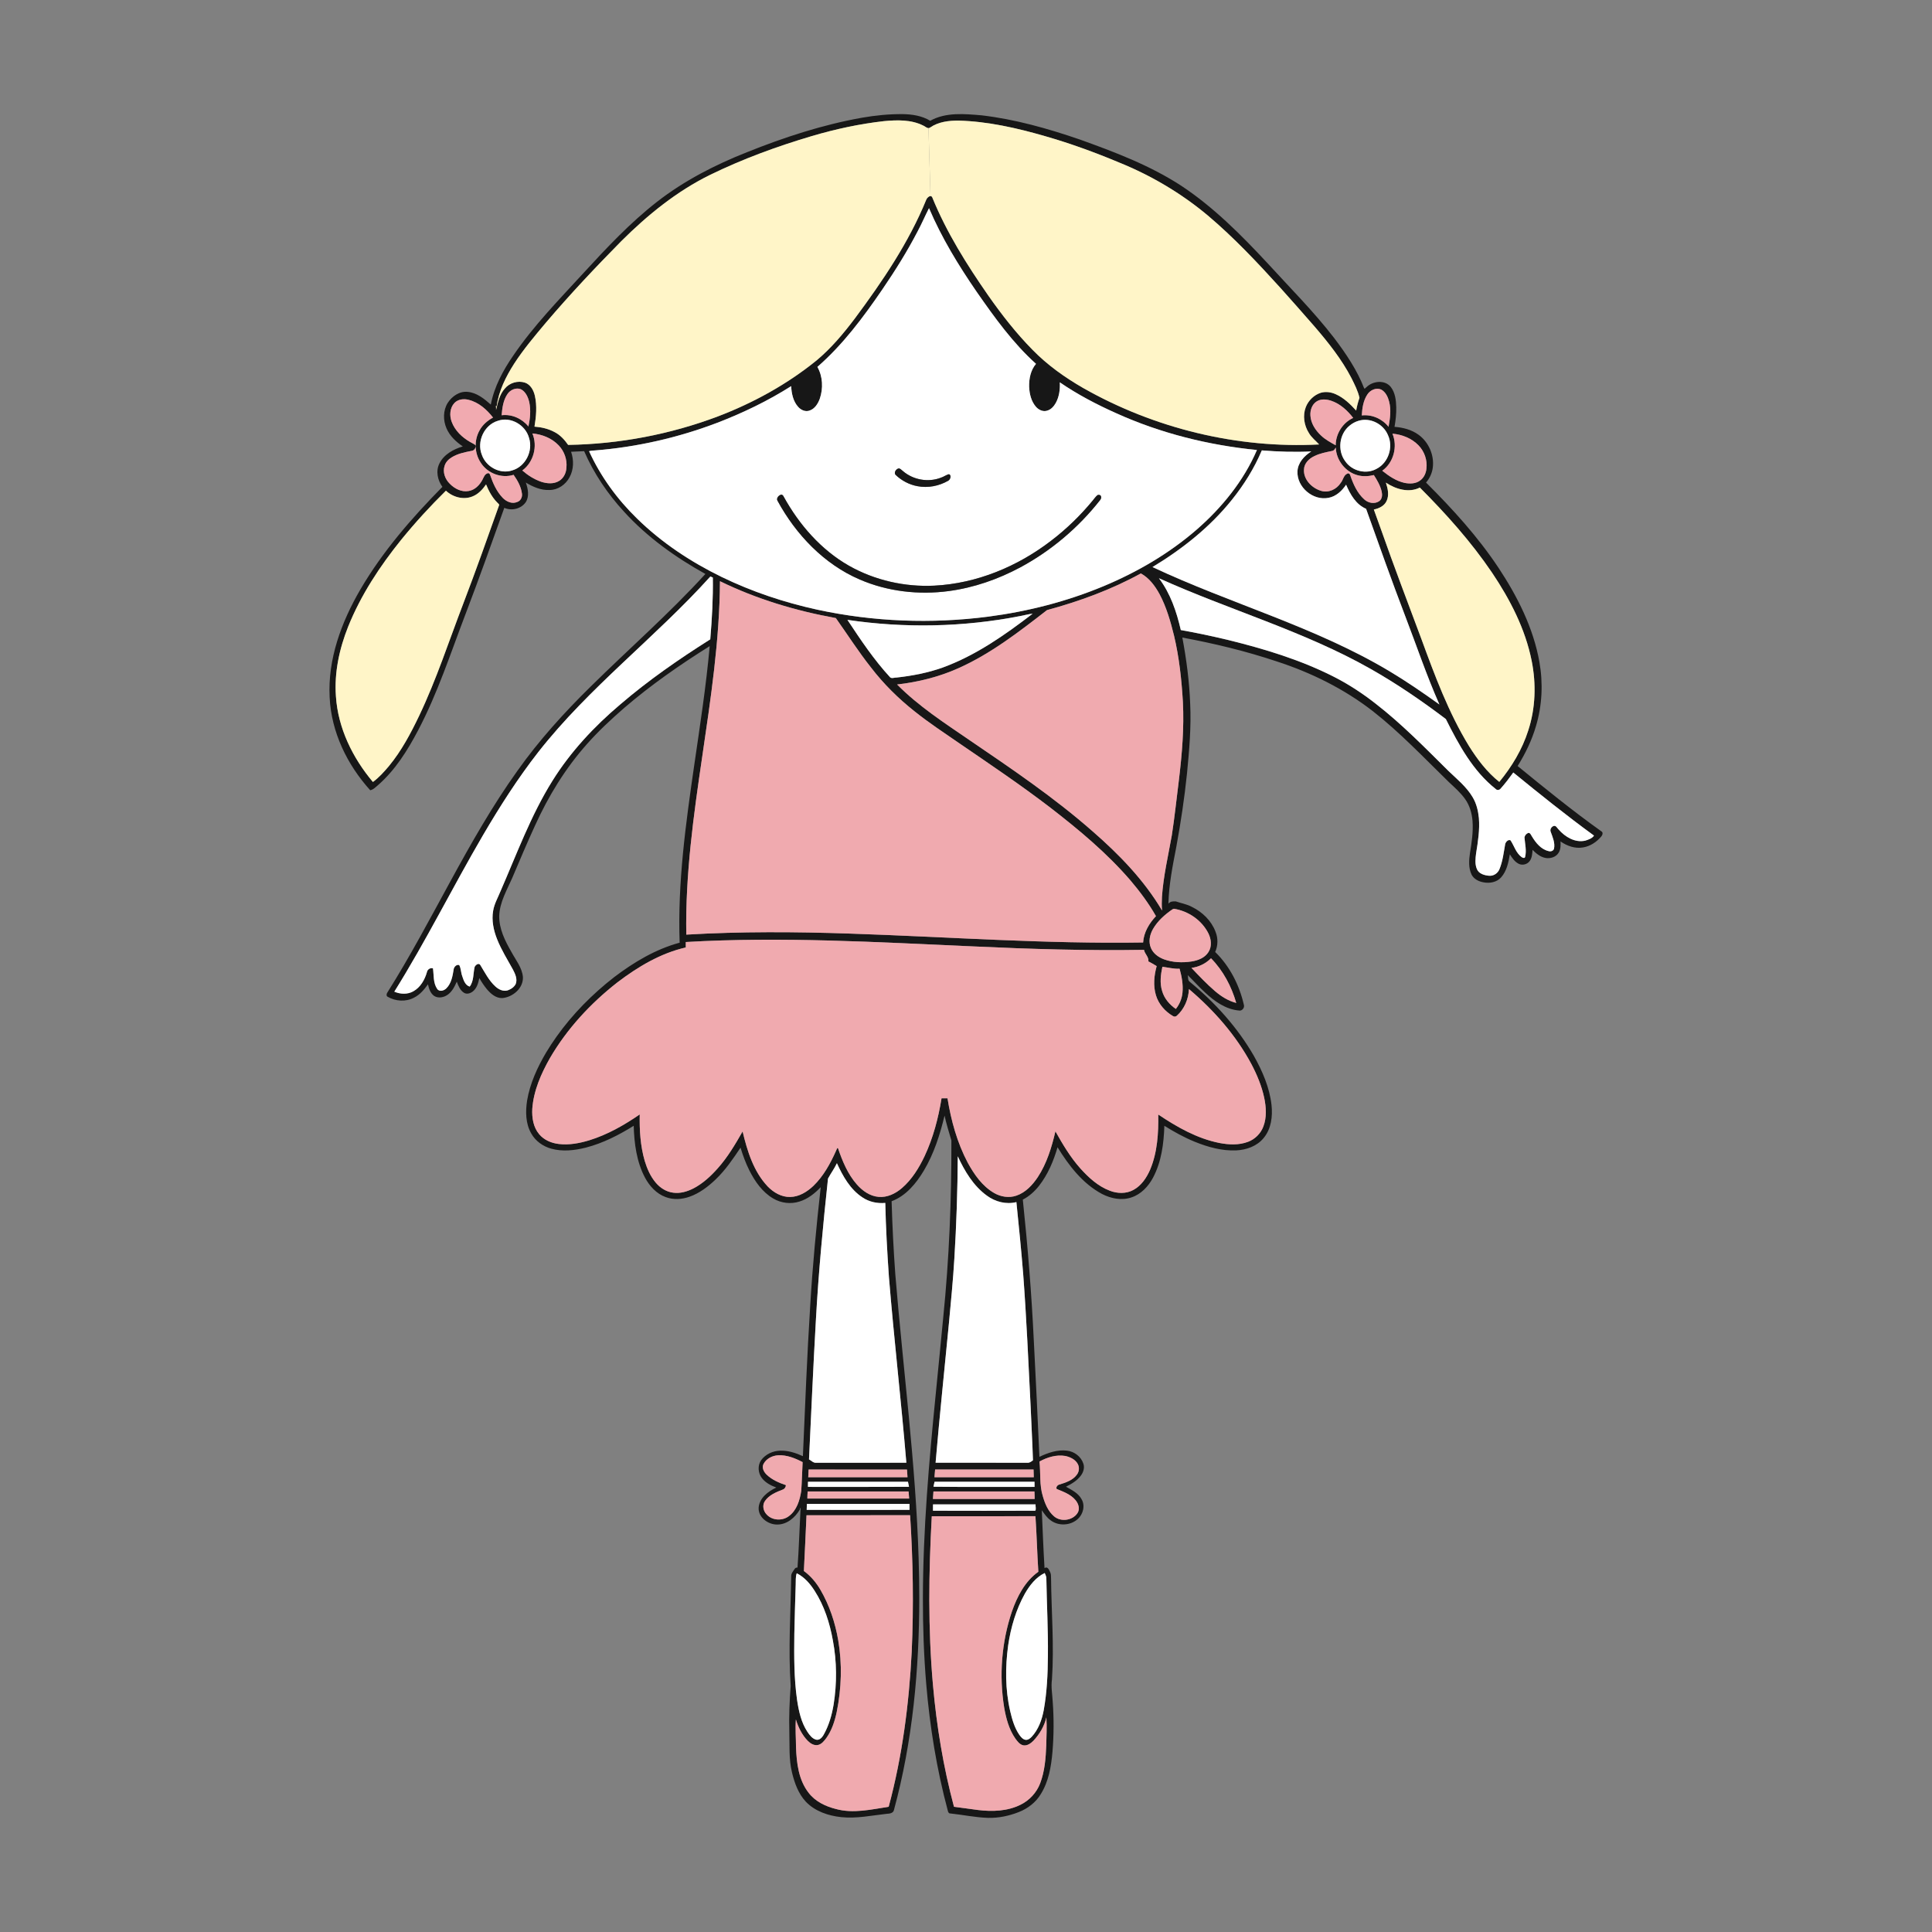 <?xml version="1.0" encoding="utf-8"?>
<!DOCTYPE svg PUBLIC "-//W3C//DTD SVG 1.1//EN" "http://www.w3.org/Graphics/SVG/1.1/DTD/svg11.dtd">
<svg version="1.1" id="Layer_1" xmlns="http://www.w3.org/2000/svg" xmlns:xlink="http://www.w3.org/1999/xlink" x="0px" y="0px"
	 viewBox="350.094 -71.268 1732.491 1732.491" enable-background="new 350.094 -71.268 1732.491 1732.491"
	 xml:space="preserve">
<rect x="350.094" y="-71.268" width="1732.491" height="1732.491" fill="#808080" stroke="none"/>
<g>
	<g id="XMLID_1_">
		<path fill="#171717" d="M1786.15,674.26c1.69,0.91,0.96,3.29-0.06,4.48c-4.17,4.98-9.93,8.87-16.43,9.91
			c-7.14,1.28-14.39-1.34-20.2-5.38c0.12,3.34,0.23,6.93-1.56,9.9c-2.25,4.04-7.39,5.68-11.76,4.94
			c-4.71-0.82-8.49-4-11.77-7.27c-0.23,3.34-0.43,6.93-2.39,9.79c-2.12,3.21-6.73,4.44-10.13,2.63c-3.52-1.83-5.83-5.2-7.83-8.49
			c-1.21,7.3-2.78,15.1-7.88,20.79c-3.87,4.33-10.17,5.44-15.66,4.4c-4.32-0.74-8.77-2.93-10.81-6.99
			c-2.81-5.96-2.36-12.81-1.42-19.15c1.55-9.56,3.06-19.26,2.3-28.97c-0.56-6.92-2.57-13.87-6.63-19.56
			c-4.09-5.79-9.49-10.46-14.62-15.28c-22.21-21.65-43.59-44.3-68.04-63.48c-25.78-20.03-55.42-34.67-86.4-44.73
			c-27.59-9.21-55.94-16.05-84.52-21.35c3.67,19.58,6.27,39.39,7.02,59.31c1,20.89-0.82,41.78-2.85,62.56
			c-2.27,22.04-5.56,43.95-9.57,65.74c-3.25,16.86-6.69,33.8-7.08,51.04c1.59-2.14,4.2-2.17,6.64-2.04
			c4.78,1.65,9.91,2.45,14.42,4.93c9.37,4.55,17.41,12.32,21.13,22.17c2.39,5.8,2.32,12.52-0.27,18.25
			c13.08,12.72,21.67,29.67,25.73,47.35c0.85,2.54-1.54,5.65-4.24,5.15c-11.93-0.98-22.14-8.26-30.61-16.22
			c-5.41-4.93-10.25-10.45-15.5-15.53c0.57,1.91-0.13,4.61,1.75,5.93c22.76,18.69,42.88,40.94,57.6,66.53
			c7.65,13.66,14.08,28.41,15.8,44.1c1.1,10.22-0.3,21.44-7.11,29.56c-5.91,7.22-15.31,10.59-24.42,11.03
			c-12.96,0.6-25.71-3-37.6-7.85c-9.42-3.87-18.35-8.81-26.97-14.2c-0.51,15.97-2.62,32.45-10.26,46.72
			c-4.2,7.73-10.67,14.69-19.21,17.49c-8.74,3.04-18.42,1.07-26.45-3.08c-17.36-9.27-29.71-25.43-39.87-41.87
			c-3.57,12.3-8.64,24.4-16.58,34.55c-3.97,5.04-8.83,9.45-14.56,12.39c4.44,42.23,7.87,84.56,9.89,126.97
			c1.87,34.56,3.39,69.13,5,103.7c7.7-3.63,16.2-6.66,24.84-5.54c6.5,0.76,12.52,5.34,14.56,11.62
			c1.29,3.64,0.04,7.71-2.21,10.71c-3.37,4.54-8.35,7.54-13.37,9.98c5.08,2.93,10.84,5.6,13.83,10.96
			c3.59,5.76,1.66,13.66-3.26,18.03c-6.51,5.93-17.23,6.52-24.29,1.18c-3.35-2.35-5.63-5.79-7.97-9.06
			c0.78,17.3,1.4,34.62,2.45,51.9c2.79-1.85,4,1.48,4.97,3.47c0.91,1.69,0.85,3.65,0.88,5.53
			c0.32,30.3,2.85,60.62,0.81,90.9c-0.95,6.62,0.35,13.25,0.68,19.87c1.12,15.03,1.03,30.16-0.23,45.18
			c-1.15,13.04-3.4,26.48-10.49,37.75c-4.47,7.45-11.71,12.95-19.75,16.09c-8.71,3.41-18.06,5.41-27.46,5.17
			c-11.47-0.34-22.72-2.8-34.11-3.98c-1.37,0.02-1.79-1.53-2.05-2.54c-9.94-37.09-16.09-75.14-19.32-113.39
			c-2.16-25.74-3.05-51.51-2.99-77.28c0.11-61.06,5.47-122.13,11.51-182.84c2.24-22.89,4.56-45.77,6.72-68.67
			c5.34-52.73,7.48-105.76,7.32-158.75c-2.16-7.39-4.52-14.77-6.13-22.32c-4.09,17.15-9.54,34.2-18.61,49.42
			c-6.86,11.44-16,22.61-28.87,27.39c0.63,21.89,1.74,43.77,3.32,65.61c6.98,84.97,18.36,169.64,20.92,254.92
			c0.37,11.73,0.56,23.48,0.56,35.23c0,64.04-5.89,128.27-22.71,190.17c-0.66,2.92-3.94,3.27-6.41,3.39
			c-13.52,1.48-27.06,4.42-40.73,3c-11.71-1.22-23.74-5.24-31.99-13.99c-6.66-7.19-10.04-16.76-12.3-26.13
			c-2.94-12.01-2.01-24.45-2.38-36.69c-0.4-13.64,0.2-27.27,1.22-40.86c-2.25-32.75-0.01-65.55,0.46-98.31
			c-0.12-2.48,1.66-4.39,2.9-6.34c0.56-1.04,1.58-1.6,2.76-1.5c1.27-17,1.7-34.07,2.63-51.1c-0.01-0.9,0.3-1.9-0.52-2.5
			c-0.01,0.41-0.04,1.23-0.05,1.64c-4.26,7.14-11.5,13.41-20.22,13.38c-8.2,0.14-17.28-6.43-16.69-15.24
			c0.77-8.74,8.51-14.45,15.83-17.93c-4.83-1.77-9.63-4.25-12.85-8.37c-3.6-4.58-4.11-11.48-0.66-16.29
			c3.92-5.25,10.43-8.21,16.91-8.4c7.12-0.26,14.04,2.01,20.44,4.93c1.98-44.94,3.71-89.91,6.56-134.81
			c2.09-35.56,5.46-71.02,9.43-106.41c-5.31,5.6-11.59,10.6-19.07,12.89c-7.79,2.52-16.58,1.42-23.59-2.77
			c-9.74-5.7-16.39-15.33-21.37-25.22c-3.28-6.5-5.75-13.37-7.88-20.32c-6.7,9.96-13.49,20.03-22.22,28.38
			c-6.81,6.54-14.53,12.44-23.51,15.61c-6.82,2.43-14.49,2.91-21.34,0.34c-8.27-2.97-14.52-9.82-18.58-17.41
			c-7.56-14.25-9.69-30.65-10.15-46.55c-13.38,8.36-27.65,15.63-43,19.6c-10.05,2.5-20.8,3.74-30.91,0.93
			c-7.4-2.03-14.14-6.8-17.92-13.55c-5.16-8.89-5.29-19.68-3.77-29.58c2.58-15.34,9.17-29.7,17.01-43.01
			c2.95-4.91,6.09-9.7,9.41-14.36c14.37-20.2,32.02-38.04,51.57-53.25c17.69-13.44,37.21-25.13,58.81-30.97
			c-1.92-53.44,5.46-106.63,13.11-159.39c5.17-35.44,10.64-70.87,13.84-106.54c-26.7,16.72-52.65,34.77-76.57,55.33
			c-11.73,10.18-23.13,20.78-33.43,32.42c-19.36,21.72-34.72,46.79-46.69,73.26c-7.19,15.55-13.76,31.36-20.49,47.11
			c-4.78,10.78-11.03,21.45-11.58,33.52c-0.24,11.71,5.18,22.55,10.87,32.45c3.86,7.29,9.62,14.08,10.39,22.58
			c0.52,10.05-9.06,18.13-18.54,18.95c-5.85,0.15-10.57-4.09-14.06-8.34c-2.44-3.02-4.58-6.27-6.5-9.64
			c-0.85,4.33-2.14,9.03-5.72,11.94c-2.13,1.72-5.32,2.86-7.86,1.35c-3.62-2.11-5.2-6.31-6.61-10.04
			c-1.96,4.38-4.19,8.97-8.26,11.78c-3.41,2.39-8.34,3.37-12.01,1.03c-3.41-2.36-4.72-6.57-5.58-10.41
			c-3.39,4.64-7.15,9.27-12.4,11.88c-7.36,4-16.71,3.4-23.85-0.81c-1.17-0.65-0.97-2.45-0.36-3.41
			c41.1-65.23,71.99-136.57,116.99-199.38c19.2-27.09,41.58-51.75,65.21-75c34.28-33.88,70.7-65.62,103.19-101.28
			c-26.79-14.9-52.14-32.96-72.84-55.72c-14.78-16.05-27.19-34.37-35.89-54.4c-3.9,0.2-7.81,0.32-11.71,0.54
			c2.56,7.42,2.45,15.97-1.43,22.93c-3.44,6.57-10.41,11.37-17.93,11.35c-7.63,0.35-14.85-2.79-21.23-6.67
			c1.99,5.56,3.3,12.27-0.05,17.59c-4.1,6-12.7,8.06-19.24,5.07c-11.38,31.85-22.73,63.72-34.79,95.32
			c-13.37,35.01-24.96,70.87-42.46,104.12c-9.46,17.99-20.47,35.64-35.9,49.15c-2.18,1.77-4.19,4.1-7.09,4.66
			c-20.69-22.84-34.98-52.31-36.38-83.39c-1.79-34.13,10.51-67.32,27.43-96.43c19.93-34.13,46.03-64.17,73.68-92.23
			c-4.3-5.91-6.1-14.14-2.71-20.9c4.02-8.19,12.57-12.84,21-15.36c-6.06-4.11-11.69-9.35-14.61-16.19
			c-3.13-7.2-3.14-16.01,1.05-22.79c3.82-5.98,10.61-10.73,17.98-9.93c8.18,0.76,14.78,6.18,20.69,11.4
			c3.09-16.12,11.05-30.82,20.3-44.19c18.27-26.78,41.01-50,62.84-73.82c20.69-22.52,41.72-44.97,65.9-63.82
			c24.36-18.98,52.09-33.19,80.73-44.51c33.28-13.36,67.58-24.57,102.93-30.88c12.08-2.12,24.34-3.36,36.6-3.25
			c8.53,0.11,17.34,1.45,24.72,5.96c14.02-7.84,30.75-6.17,46.13-4.88c30,3.52,59.24,11.8,87.75,21.58
			c31.55,11.31,63.27,23.31,91.48,41.72c28.84,19.13,53.39,43.81,76.88,69.03c20.26,22.22,41.64,43.52,60.02,67.37
			c10.6,14,20.58,28.75,26.93,45.21c0.73,0.59,1.45-0.92,2.12-1.24c5.61-5.47,16.27-6.69,21.6-0.23
			c4.07,5.12,4.85,12,5.02,18.33c0.13,5.89-0.54,11.77-1.55,17.57c7.59,0.56,15.28,2.55,21.5,7.07
			c9.15,6.58,14.25,18.34,12.81,29.52c-0.64,4.92-2.79,9.62-6.04,13.37c23.76,23.6,46.44,48.55,65.02,76.5
			c16.94,25.64,31.2,53.8,36.61,84.3c3.41,19.15,2.51,39.09-3.1,57.73c-3.68,12.62-9.48,24.53-16.4,35.68
			C1735.61,635.76,1760.28,655.81,1786.15,674.26z M1771.65,682.56c2.8-0.87,6.25-2.04,7.83-4.52
			c-24.76-18.02-48.63-37.23-72.37-56.58c-3.58,5-7.31,9.9-11.4,14.5c-1.05,1.25-3.14,1.65-4.3,0.34
			c-20.55-16.24-33.26-39.79-44.78-62.77c-21.54-16.32-43.93-31.62-67.45-44.97c-60.12-34.07-127.11-52.93-189.83-81.31
			c10.28,13.6,15.83,30.02,19.61,46.46c14.18,2.5,28.26,5.53,42.26,8.86c32.97,8.13,65.8,18.03,96.1,33.61
			c12.74,6.57,24.76,14.48,36.04,23.3c23.65,18.28,44.54,39.74,65.74,60.71c7.63,7.3,16.04,14.12,21.51,23.31
			c3.43,5.66,5,12.22,5.65,18.76c0.85,10.61-0.79,21.2-2.5,31.65c-0.59,4.65-1.2,9.66,0.7,14.1c1.72,4.3,6.77,5.68,10.97,6.04
			c3.97,0.35,7.77-2.19,9.25-5.84c2.98-7.17,3.81-14.99,5.17-22.57c0.51-1.93,2.61-4.35,4.76-3.38
			c3.32,4.99,4.92,11.4,10,15.06c0.86,0.61,2.73,1.4,3.1-0.16c1.44-5.76-0.13-11.71-0.57-17.5c0.3-1.8,1.66-3.3,3.32-4
			c1.9-0.35,2.5,1.91,3.38,3.13c3.42,5.65,8.02,11.51,14.77,13.11c1.93,0.67,4.54-0.02,5.05-2.24c1-5.15-1.25-10.16-2.95-14.9
			c-1.06-2.19,0.71-4.99,2.99-5.45c1.97-0.15,2.76,2.03,4,3.18C1753.52,679.18,1762.47,684.66,1771.65,682.56z
			 M1720.49,583.88c6.59-20.07,7.24-41.85,3.11-62.51c-5.7-28.67-19.39-55.09-35.59-79.18c-18.74-27.65-41.13-52.63-64.69-76.24
			c-9.89,5.03-21.75,1.41-30.46-4.43c1.74,5.19,3.07,11.14,0.7,16.35c-2.01,4.54-6.88,6.83-11.5,7.76
			c2.2,6.11,4.41,12.22,6.6,18.33c11.48,32.72,23.87,65.1,35.98,97.58c12.07,32.95,24.37,66.14,42.76,96.21
			c7.46,11.9,16.09,23.35,27.16,32.14C1705.81,616.25,1715.11,600.8,1720.49,583.88z M1629.22,348.96
			c0.94-7.6-1.8-15.47-7.15-20.92c-6.08-6.3-14.7-9.65-23.31-10.43c4.8,11.53,1.07,25.94-9.15,33.25
			c5.92,4.75,12.44,9.22,19.98,10.89c4.67,0.92,10.02,0.87,13.97-2.14C1626.96,357.16,1628.85,353.06,1629.22,348.96z
			 M1640.86,560.47c-11.47-25.86-20.48-52.71-30.61-79.11c-12.22-31.94-23.63-64.17-35.14-96.36
			c-9.1-3.84-14.23-12.98-17.93-21.62c-3.72,5.54-9.02,10.57-15.82,11.78c-13.83,2.76-28.42-9.59-27.79-23.73
			c0.36-7.77,6.1-13.98,12.41-17.87c-14.78,0.7-29.62,0.25-44.37-0.95c-6.72,15.92-15.94,30.74-26.75,44.2
			c-19.6,24.51-44.53,44.25-71.28,60.42c70.08,32.97,145.87,53.48,212.62,93.48
			C1611.56,539.88,1626.31,550.06,1640.86,560.47z M1595.25,311.48c1.36-7.42,2.46-15.16,0.53-22.58
			c-1.1-4.21-3.12-8.66-7.11-10.83c-4.49-2.01-9.88,0.43-12.41,4.39c-3.67,5.5-4.64,12.32-5,18.8
			C1580.39,300.2,1589.6,304.3,1595.25,311.48z M1584.65,349.06c10.52-5.46,15.08-19.5,10.06-30.19
			c-4.1-9.97-15.96-16.03-26.4-12.78c-2.95,0.87-5.7,2.38-8.05,4.36c-9.3,7.48-11.01,22.28-3.9,31.81
			C1562.37,351.16,1575.26,354.45,1584.65,349.06z M1587.02,378.04c2.53-1.92,2.74-5.51,2.11-8.37
			c-1.22-5.44-4.1-10.31-7.06-14.95c-4.67,1.16-9.64,1.47-14.32,0.23c-11.1-2.83-19.44-13.49-19.82-24.9
			c-0.81,1.31-1.64,2.9-3.35,3.08c-5.44,1.13-11,2.14-16,4.68c-4.72,2.2-9.02,6.5-9.17,11.99
			c-0.51,8.96,7,16.5,15.09,19.01c6.72,2.22,14.16-1.2,17.84-7.03c2.23-2.59,2.5-6.84,5.89-8.32c1.12-0.7,2.37,0.2,2.63,1.36
			c2.72,7.97,6.27,16.12,12.7,21.81C1577.11,379.91,1582.95,380.98,1587.02,378.04z M1566.22,296.9
			c0.66-3.89,1.68-7.7,2.95-11.43c-1.36-6.16-4.32-11.87-7.1-17.5c-8.8-17.02-20.84-32.08-33.28-46.55
			c-10.08-11.61-20.28-23.1-30.53-34.55c-20.56-22.66-41.6-45.04-65-64.83c-23.93-20.03-51.08-36.08-80.01-47.74
			c-21.58-9.05-43.61-17.04-66.09-23.5c-25.28-7.29-51.2-13.19-77.59-13.93c-8.71-0.01-17.91,1.08-25.27,6.14
			c-0.54,0.43-1.07,0.59-1.6,0.59c-1.64,0-3.21-1.66-4.74-2.28c-10.8-5.42-23.36-5.06-35.09-3.97
			c-21.96,2.47-43.64,7.16-64.83,13.42c-31.15,9.24-61.78,20.44-91.01,34.69c-30.01,14.71-56.24,36.05-79.82,59.54
			c-23.31,23.62-46.09,47.81-67.6,73.1c-9.95,11.85-19.97,23.7-28.41,36.69c-7.45,11.67-13.87,24.43-15.72,38.3l-0.72-0.28
			c0.24,1.15,0.25,2.32,0.18,3.51c1.62-6.71,3.07-13.86,7.85-19.16c4.26-5.19,11.75-7.4,18.12-5.29
			c4.98,1.75,7.69,6.85,8.81,11.72c2.08,9.11,1.17,18.59-0.32,27.72c6.14,0.46,12.29,1.84,17.76,4.76
			c5.17,2.59,9.16,6.94,12.4,11.62c45.75-0.73,91.41-9.38,134.23-25.53c31.88-12.16,62.18-28.82,88.7-50.36
			c13.02-10.89,23.97-23.98,34.16-37.47c24.79-33.35,48.41-68.11,64.16-106.77c0.53-1.24,2.25-2.99,3.69-2.99
			c0.59,0,1.13,0.3,1.53,1.04c12.83,31.45,30.97,60.35,50.3,88.15c12.03,17.14,24.94,33.73,39.66,48.65
			c13.33,13.7,29.07,24.85,45.6,34.36c63.85,36.2,138.05,54.34,211.42,50.53c-3.09-3.39-6.85-6.21-9.18-10.25
			c-4.34-6.81-5.73-15.69-2.77-23.3c2.34-5.94,7.35-10.86,13.45-12.81c4.41-1.26,9.22-0.61,13.37,1.29
			C1555.15,285.45,1560.93,291.11,1566.22,296.9z M1563.55,303.49c-5.17-6.68-11.7-12.73-19.86-15.43
			c-4.14-1.35-9.02-1.8-12.86,0.62c-4.21,2.64-5.97,7.91-5.65,12.68c0.41,7.09,4.61,13.37,9.69,18.07
			c3.79,3.63,8.47,6.04,12.99,8.63C1547.88,317.76,1554.13,307.75,1563.55,303.49z M1482.94,939.03
			c3.2-8.26,2.58-17.41,0.81-25.92c-2.28-10.59-6.48-20.69-11.52-30.24c-13.89-25.86-33.62-48.29-55.96-67.19
			c-0.4,9.02-4.16,17.98-10.98,24c-0.94,0.8-2.32,0.9-3.33,0.22c-7.14-4.14-12.95-10.79-15.33-18.76
			c-2.53-8.48-1.67-17.63,0.69-26.04c-2.4-1.54-4.87-2.95-7.41-4.23c0.48-4.04-3.27-6.6-3.96-10.38
			c-51.04,0.85-102.06-0.71-153.04-3.08c-85.86-3.79-171.92-8.93-257.85-3.93c0,1.61,0,3.24-0.01,4.88
			c-22.64,5.16-42.99,17.36-61.3,31.29c-24.03,18.77-45.18,41.59-60.57,68.01c-7.92,14-14.64,29.22-15.77,45.46
			c-0.42,7.89,0.9,16.45,6.16,22.67c4.33,5.23,10.96,8.02,17.6,8.79c9.22,1.13,18.53-0.65,27.34-3.31
			c16.3-5.03,31.26-13.56,45.25-23.19c-0.28,13.99,0.56,28.18,4.48,41.68c2.13,7.04,5.16,13.96,9.97,19.61
			c3.95,4.64,9.45,8.17,15.59,8.89c6.28,0.88,12.61-1.03,18.16-3.86c8.4-4.38,15.45-10.91,21.7-17.94
			c8.93-9.97,15.74-21.55,22.35-33.11c4.21,17.52,9.75,35.74,22.37,49.18c5.28,5.51,12.5,9.78,20.35,9.56
			c7.98-0.14,15.13-4.62,20.76-9.94c9.11-8.8,15.22-20.08,20.35-31.56c0.35-0.76,0.68-1.53,1.02-2.29
			c0.17,0.01,0.51,0.03,0.69,0.04c3.95,11.58,8.73,23.24,16.92,32.53c4.99,5.69,11.69,10.46,19.43,11.14
			c7.76,0.74,15.23-2.93,20.99-7.89c8.97-7.72,15.27-18.05,20.32-28.64c7.67-16.38,12.32-34.04,15.2-51.85
			c1.77-0.04,3.55-0.04,5.34-0.03c3.21,19.96,8.66,39.77,18.13,57.71c5.79,10.59,13.03,21.07,23.69,27.23
			c5.98,3.47,13.42,4.66,20.03,2.34c8.19-2.82,14.34-9.45,19.05-16.47c8.17-12.41,12.51-26.83,15.88-41.16
			c6.51,11.6,13.35,23.13,22.24,33.11c7.42,8.28,15.96,16.13,26.53,20.12c6.72,2.63,14.67,2.86,21.12-0.67
			c7.16-3.83,11.84-10.91,15.02-18.17c6.57-15.58,7.55-32.79,7.3-49.49c16.77,11.26,34.85,21.54,54.87,25.53
			c8.42,1.61,17.42,2.06,25.57-1.02C1475.44,950.36,1480.58,945.27,1482.94,939.03z M1423.3,403.56
			c22.58-19.7,42.04-43.63,53.93-71.3c-43.4-4.3-86.32-14.95-126.11-32.95c-17.59-7.85-34.75-16.82-50.66-27.73
			c0.34,6.4-0.54,13.05-3.73,18.7c-1.68,2.89-4.08,5.62-7.38,6.62c-3.71,1.4-7.81-0.56-10.28-3.39
			c-4.26-4.89-5.82-11.55-6.11-17.89c-0.19-7.25,1.35-14.96,6.16-20.62c-20.8-18.69-37.18-41.58-53.09-64.4
			c-16.38-23.78-31.51-48.58-42.85-75.19c-3.58,6.91-6.59,14.13-10.31,20.98c-9.31,17.95-20.08,35.09-31.47,51.78
			c-17.08,25-35.4,49.58-58.32,69.58c4.86,8.57,5.32,19.3,2.14,28.53c-1.62,4.42-4.44,9.04-9.14,10.6
			c-3.71,1.42-7.83-0.49-10.29-3.34c-4.51-5.03-5.88-12-6.23-18.54c-20.85,13.23-43.2,23.98-66.23,32.84
			c-35.15,13.39-72.2,21.84-109.7,24.81c-1.77,0.16-3.59,0.14-5.3,0.7c10.33,22.65,25.23,43.07,43.06,60.41
			c22.03,21.58,48.07,38.81,75.74,52.3c27.24,13.24,56.17,22.9,85.74,29.36c50.27,10.9,102.41,12.88,153.41,6.28
			c35.5-4.64,70.52-13.59,103.58-27.39C1369.99,441.71,1398.6,425.03,1423.3,403.56z M1458.67,828.09
			c-4.28-14.84-11.73-28.98-22.62-40.04c-4.69,4.73-10.93,7.79-17.54,8.63c6.93,7.26,13.81,14.6,21.46,21.12
			C1445.45,822.4,1451.67,826.32,1458.67,828.09z M1433.83,782.35c3.19-5.03,2.41-11.54-0.14-16.65
			c-5.93-11.8-17.98-20.03-30.94-22.05c-0.31,0.12-0.93,0.37-1.24,0.5c-6.87,4.7-13.34,10.41-17.52,17.71
			c-2.9,5.07-4.22,11.5-1.78,17.02c2.05,4.93,6.7,8.22,11.55,10.06c7.91,2.93,16.62,3.22,24.9,1.97
			C1424.46,789.98,1430.66,787.61,1433.83,782.35z M1407.27,628.05c2.77-23.17,4.77-46.54,3.56-69.89
			c-1.17-19.89-3.3-39.8-7.89-59.22c-3.17-12.87-6.83-25.77-13.09-37.51c-4.01-7.32-9.25-14.42-16.71-18.49
			c-26.48,14.56-55.05,24.98-84.15,32.89c-25.04,19.43-50.4,39.15-79.53,52.14c-17.36,7.79-36.05,12.4-54.91,14.57
			c19.28,19.5,42.41,34.46,64.92,49.87c37.89,25.8,76.01,51.55,110.49,81.88c23.76,20.7,46.08,43.67,62.2,70.94
			c-0.42-4.04-0.28-8.12-0.11-12.16c1.27-18.61,5.56-36.81,8.83-55.13C1403.46,661.37,1405.14,644.68,1407.27,628.05z
			 M1410.46,818.87c0.71-7.23-0.67-14.48-2.58-21.44c-5.23,0.26-10.3-1.11-15.43-1.76c-1.51,7.09-2.45,14.59-0.26,21.64
			c1.89,6.71,6.62,12.3,12.32,16.17C1407.86,829.32,1409.96,824.19,1410.46,818.87z M1375.17,773.89
			c0.54-9.04,5.43-17.17,11.52-23.61c-6.52-11.47-14.42-22.12-22.96-32.15c-21.15-24.53-46.17-45.35-71.72-65.12
			c-26.4-20.25-54.03-38.81-81.47-57.6c-13.6-9.39-27.44-18.46-40.34-28.8c-14.53-11.51-27.82-24.62-39.09-39.35
			c-11.27-14.2-21.04-29.53-31.5-44.28c-35.85-6.49-71.12-17.05-103.9-33.07c-0.3,52.8-8.24,105.13-15.89,157.25
			c-7.78,52.87-15.24,106.1-14.3,159.68c48.79-2.87,97.69-2.57,146.52-0.93C1199.74,768.81,1287.37,775.31,1375.17,773.89z
			 M1316.3,1285.6c2.47-3.72,0.88-8.54-1.78-11.68c-4.28-5.14-10.77-7.48-16.78-9.92c-1.06-1.56,0.64-3.57,2.17-3.98
			c5.81-1.79,12.2-3.81,15.9-8.98c2.07-2.75,2.38-6.63,0.69-9.63c-2.26-4.05-6.84-6.15-11.19-7.08
			c-7.98-1.35-16.1,1.19-23.06,4.98c1.12,10.37-0.17,21.06,2.99,31.15c1.9,6.57,4.62,13.34,9.92,17.9
			C1301.19,1293.75,1311.87,1292.32,1316.3,1285.6z M1289.79,1413.9c0.27-23.35-1.03-46.68-1.4-70.02
			c-0.04-1.64-0.88-3.11-1.46-4.57c-7.91,3.81-13.5,11.04-17.78,18.48c-7.93,14.27-12.62,30.17-14.98,46.26
			c-2.7,19.54-2.68,39.62,1.74,58.91c1.73,7.44,3.87,15,8.21,21.39c1.37,1.89,2.99,4.02,5.44,4.51
			c2.25,0.39,4.18-1.12,5.65-2.64c6.08-6.56,9.23-15.28,10.84-23.96
			C1288.91,1446.32,1289.66,1430.07,1289.79,1413.9z M1288.3,1493.99c0.18-8.41,0.68-16.83,0.09-25.23
			c-1.75,7.87-6.06,14.97-11.48,20.85c-2.39,2.39-5.56,4.8-9.14,4.23c-3.24-0.68-5.33-3.53-7.16-6.05
			c-5.75-8.23-8.36-18.15-10.06-27.92c-4.6-28.68-2.35-58.51,6.96-86.04c4.73-13.55,11.74-27.13,23.7-35.65
			c-1.09-16.6-1.46-33.24-2.6-49.82c-30.99,0.06-61.97-0.04-92.96,0.04c-2.79,50.41-3.42,101.05,1.07,151.37
			c3.27,36.82,9.27,73.44,18.85,109.17c7.19,0.82,14.34,2.04,21.53,2.88c12.83,1.58,26.46,1.14,38.24-4.77
			c7.93-3.91,14.3-10.81,17.47-19.08C1286.93,1517.15,1287.85,1505.46,1288.3,1493.99z M1278.43,1283.44
			c1.01-1.36,0.08-3.93,0.3-5.68c-30.66,0-61.31-0.01-91.97,0.01c-0.02,1.89-0.03,3.78-0.03,5.68
			C1217.29,1283.54,1247.87,1283.56,1278.43,1283.44z M1277.81,1262.08c0-1.55-0.01-3.09-0.03-4.62
			c-29.88,0.05-59.76,0.05-89.64,0c-0.32,1.48-0.64,2.96-0.98,4.47C1217.36,1262.29,1247.59,1261.99,1277.81,1262.08z
			 M1277.92,1272.91c0-2.26-0.08-4.5-0.21-6.73c-30.19-0.04-60.37,0.01-90.55-0.03c-0.2,2.24-0.36,4.5-0.47,6.76
			C1217.1,1272.86,1247.51,1272.89,1277.92,1272.91z M1277.12,1253.43c-0.07-2.32-0.14-4.63-0.21-6.93
			c-29.43,0.01-58.85-0.02-88.27,0.01c-0.23,2.3-0.44,4.6-0.58,6.93C1217.75,1253.4,1247.44,1253.42,1277.12,1253.43z
			 M1276.38,1238.23c-0.49-15.88-1.42-31.76-2.05-47.64c-2.02-39.76-3.72-79.55-6.7-119.25c-1.72-21.58-3.92-43.12-6.1-64.65
			c-9.17,2.33-19.01-0.25-26.52-5.83c-12.05-8.75-19.91-21.95-26.05-35.26c-0.17,30.6-1.19,61.2-3.06,91.75
			c-1.15,19.41-3.09,38.76-4.88,58.12c-4.01,41.64-8.39,83.23-11.94,124.9c27.36,0.1,54.73-0.01,82.09,0.05
			C1273.19,1240.71,1274.88,1239.38,1276.38,1238.23z M1276.09,479.06c-3.89,0.36-7.65,1.51-11.48,2.18
			c-50.85,9.91-103.36,10.93-154.59,3.35c11.79,17.82,23.72,35.72,38.24,51.46c1.56,1.46,4.05,0.1,5.98,0.24
			c13.98-1.54,27.9-4.22,41.18-8.94C1225.1,516.51,1251.21,498.17,1276.09,479.06z M1167.66,1409.78
			c1.82-40.75,1.19-81.6-1.45-122.3c-30.97,0.04-61.93-0.02-92.89,0.03c-0.69,16.67-1.58,33.33-2.36,50
			c6.12,4.44,11.03,10.35,14.85,16.87c8.1,13.92,13.24,29.44,15.95,45.28c3.65,21.25,2.92,43.16-1.35,64.27
			c-1.74,8.17-4.35,16.36-9.23,23.23c-1.97,2.64-4.17,5.58-7.56,6.36c-3.46,0.74-6.79-1.31-9.14-3.68
			c-5.21-5.32-8.55-12.19-10.69-19.25c-0.64,8.32,0.1,16.68,0.12,25.02c0.54,14.14,2.3,29.29,11.32,40.8
			c5.91,7.74,15.08,12.15,24.34,14.47c15.62,4.34,31.89,0.42,47.43-1.94C1159.22,1503.54,1165.27,1456.67,1167.66,1409.78
			z M1165.69,1282.67c-0.01-1.79-0.01-3.56-0.01-5.32c-30.67,0.02-61.35-0.03-92.02,0.02c-0.07,1.74-0.13,3.5-0.19,5.29
			C1104.21,1282.76,1134.95,1282.72,1165.69,1282.67z M1074.08,1272.56c30.43-0.06,60.86,0.01,91.29-0.03
			c-0.16-2.14-0.32-4.26-0.53-6.37c-30.17,0.01-60.33-0.01-90.49,0.01C1074.2,1268.29,1074.09,1270.42,1074.08,1272.56z
			 M1165.22,1262.01c-0.33-1.54-0.63-3.04-0.92-4.54c-29.89,0.04-59.78,0.04-89.66,0c-0.03,1.52-0.03,3.06-0.02,4.61
			C1104.82,1262.04,1135.02,1262.2,1165.22,1262.01z M1163.88,1253.44c-0.15-2.32-0.3-4.63-0.46-6.92
			c-29.41-0.05-58.81-0.03-88.21-0.01c-0.1,2.29-0.22,4.59-0.33,6.89C1104.55,1253.46,1134.21,1253.39,1163.88,1253.44z
			 M1082.04,1240.43c26.93-0.04,53.87-0.01,80.81-0.02c-4.64-55.56-11.07-110.96-15.63-166.54
			c-1.53-22.11-2.78-44.26-3.26-66.43c-7.17,0.65-14.54-0.9-20.53-4.98c-10.94-7.2-17.53-19.02-22.85-30.64
			c-2.28,4.81-5.47,9.15-7.99,13.79c-4.52,42.1-8.5,84.28-10.84,126.57c-2.39,41.72-4.19,83.48-6.19,125.22
			C1077.66,1238.49,1079.45,1240.73,1082.04,1240.43z M1097.61,1457.34c3.05-19.04,2.94-38.61-0.65-57.57
			c-2.79-15.61-7.72-31.05-16.33-44.46c-4.06-6.38-9.22-12.35-16.07-15.77c-1.2,3.29-0.74,6.83-0.93,10.27
			c-0.44,14.71-0.95,29.42-1.23,44.15c-0.23,19.74-0.34,39.6,2.46,59.2c1.5,9.95,3.69,20.14,9.32,28.65
			c1.94,2.85,4.23,6.01,7.74,6.94c2.96,0.7,5.28-1.83,6.62-4.12C1093.33,1476.25,1096.02,1466.81,1097.61,1457.34z
			 M1068.6,1265.65c0.59-8.59,0.76-17.2,1.23-25.79c-6.76-3.52-14.2-6.55-21.96-6.11c-5.26,0.27-10.66,3.02-13.13,7.81
			c-1.68,3.33,0.29,7.05,2.7,9.44c4.81,4.66,11.09,7.38,17.36,9.49c0,1.82-1.19,3.53-2.97,4.07
			c-5.81,2.26-12.08,4.81-15.74,10.13c-2.62,3.7-1.62,8.97,1.46,12.1c4.96,5.51,14,5.97,19.85,1.6
			C1064.59,1283.16,1067.3,1274.04,1068.6,1265.65z M987.01,502.05c1.55-18.42,2.6-36.92,2.31-55.41c-0.74-0.32-1.48-0.63-2.21-0.95
			c-49.22,54.62-108.75,99.33-154.26,157.37c-18.43,23.58-34.54,48.86-49.66,74.65c-27.13,46.4-50.98,94.7-79.5,140.29
			c5.37,2.32,11.87,2.62,17.06-0.34c6.36-3.54,10.2-10.3,12.16-17.1c0.4-2.48,2.98-4.25,5.44-3.47
			c0.87,6.16,0.07,13.02,3.78,18.42c2.03,2.97,6.25,1.56,8.33-0.61c4.37-4.43,5.5-10.88,6.43-16.79c0.21-2.27,2.62-4.82,5-3.97
			c1.65,2.99,1.49,6.64,2.67,9.83c1.21,3.64,2.62,8.26,6.73,9.48c3.82-5,3.04-11.76,4.42-17.57c0.74-1.87,3.84-4.17,5.17-1.63
			c4.05,6.61,7.62,13.76,13.43,19.07c2.91,2.68,7,4.73,11.02,3.51c2.94-1.05,5.88-2.93,7.26-5.82c1.63-4.34-0.48-8.86-2.45-12.69
			c-4.93-8.97-10.43-17.69-14.23-27.24c-3.23-8.07-5.12-16.94-3.6-25.6c0.98-6.14,4.16-11.57,6.47-17.26
			c14.63-33.51,27.25-68.16,46.69-99.31c16.24-26.02,37.39-48.7,60.77-68.45C931.49,538.79,958.9,519.79,987.01,502.05z
			 M858.03,348.04c0.72-7.21-1.89-14.6-6.87-19.84c-6.1-6.52-14.88-9.97-23.65-10.79c4.85,11.51,1.06,25.82-9.05,33.22
			c4.95,4.3,10.61,7.93,16.84,10.09c5.21,1.71,11.36,2.26,16.21-0.76C855.61,357.49,857.83,352.72,858.03,348.04z M823.95,311.18
			c1.54-7.12,2.26-14.59,0.76-21.77c-1.09-4.55-3.2-9.47-7.59-11.67c-4.37-1.68-9.45,0.57-11.96,4.34
			c-3.82,5.55-4.68,12.46-5.23,19.02C809.06,299.93,818.22,304.11,823.95,311.18z M809.51,350.52c11.9-3.49,18.79-17.44,14.98-29.11
			c-3.12-11.58-16.43-19.4-27.96-15.32c-12.32,3.67-19.12,18.62-14.36,30.44C785.85,347.36,798.5,354.25,809.51,350.52z
			 M813.82,378.9c3.13-0.92,4.79-4.37,4.33-7.46c-0.74-6.23-3.96-11.88-7.5-16.93c-10.77,3.45-23.26-1.23-29.34-10.69
			c-2.97-4.36-4.54-9.59-4.67-14.85c-0.13-4.99,1.04-10.01,3.52-14.36c2.69-4.97,7.13-8.78,12.07-11.43
			c-5.59-7.13-12.81-13.65-21.82-15.88c-4.4-1.19-9.66-0.61-12.9,2.89c-4.09,4.43-4.43,11.24-2.41,16.7
			c2.91,7.93,9.36,14.07,16.57,18.18c1.58,0.98,3.38,1.61,4.77,2.86c0.11,0.34,0.16,0.69,0.16,1.04c0,2-1.66,3.95-3.7,4.09
			c-6.07,1.19-12.31,2.44-17.65,5.73c-2.89,1.72-5.44,4.3-6.44,7.58c-1.96,5.69,0.43,12.11,4.64,16.16
			c4.31,4.45,10.57,7.68,16.91,6.49c5.59-0.89,9.87-5.32,12.39-10.16c1.13-2.1,1.92-4.82,4.42-5.66c1.2-0.64,2.27,0.51,2.5,1.62
			c2.5,7.34,5.77,14.68,11.21,20.33C804.12,378.51,809.22,380.91,813.82,378.9z M797.75,381.47c-0.29-0.94-1.28-1.44-1.85-2.17
			c-4.49-4.56-7.53-10.31-9.94-16.16c-3.1,4.49-6.99,8.74-12.18,10.77c-8.07,3.27-17.61,0.7-23.8-5.16
			c-14.12,13.88-27.52,28.52-40.02,43.88c-19.19,23.77-36.25,49.62-47.68,78.07c-7.87,19.76-12.52,41.13-10.95,62.47
			c1.86,28.47,14.97,55.19,33.17,76.78c5.47-3.97,9.99-9.13,14.36-14.26c11.24-13.62,19.56-29.33,27.15-45.19
			c15.51-32.57,26.64-66.95,39.55-100.59C776.76,440.61,787.26,411.04,797.75,381.47z"/>
		<path fill="#FFFFFF" d="M1779.48,678.04c-1.58,2.48-5.03,3.65-7.83,4.52c-9.18,2.1-18.13-3.38-23.95-10.07
			c-1.24-1.15-2.03-3.33-4-3.18c-2.28,0.46-4.05,3.26-2.99,5.45c1.7,4.74,3.95,9.75,2.95,14.9
			c-0.51,2.22-3.12,2.91-5.05,2.24c-6.75-1.6-11.35-7.46-14.77-13.11c-0.88-1.22-1.48-3.48-3.38-3.13
			c-1.66,0.7-3.02,2.2-3.32,4c0.44,5.79,2.01,11.74,0.57,17.5c-0.37,1.56-2.24,0.77-3.1,0.16
			c-5.08-3.66-6.68-10.07-10-15.06c-2.15-0.97-4.25,1.45-4.76,3.38c-1.36,7.58-2.19,15.4-5.17,22.57
			c-1.48,3.65-5.28,6.19-9.25,5.84c-4.2-0.36-9.25-1.74-10.97-6.04c-1.9-4.44-1.29-9.45-0.7-14.1
			c1.71-10.45,3.35-21.04,2.5-31.65c-0.65-6.54-2.22-13.1-5.65-18.76c-5.47-9.19-13.88-16.01-21.51-23.31
			c-21.2-20.97-42.09-42.43-65.74-60.71c-11.28-8.82-23.3-16.73-36.04-23.3c-30.3-15.58-63.13-25.48-96.1-33.61
			c-14-3.33-28.08-6.36-42.26-8.86c-3.78-16.44-9.33-32.86-19.61-46.46c62.72,28.38,129.71,47.24,189.83,81.31
			c23.52,13.35,45.91,28.65,67.45,44.97c11.52,22.98,24.23,46.53,44.78,62.77c1.16,1.31,3.25,0.91,4.3-0.34
			c4.09-4.6,7.82-9.5,11.4-14.5C1730.85,640.81,1754.72,660.02,1779.48,678.04z"/>
		<path fill="#FFF5C8" d="M1723.6,521.37c4.13,20.66,3.48,42.44-3.11,62.51c-5.38,16.92-14.68,32.37-25.93,46.01
			c-11.07-8.79-19.7-20.24-27.16-32.14c-18.39-30.07-30.69-63.26-42.76-96.21c-12.11-32.48-24.5-64.86-35.98-97.58
			c-2.19-6.11-4.4-12.22-6.6-18.33c4.62-0.93,9.49-3.22,11.5-7.76c2.37-5.21,1.04-11.16-0.7-16.35
			c8.71,5.84,20.57,9.46,30.46,4.43c23.56,23.61,45.95,48.59,64.69,76.24C1704.21,466.28,1717.9,492.7,1723.6,521.37z"/>
		<path fill="#F1AAB0" d="M1622.07,328.04c5.35,5.45,8.09,13.32,7.15,20.92c-0.37,4.1-2.26,8.2-5.66,10.65
			c-3.95,3.01-9.3,3.06-13.97,2.14c-7.54-1.67-14.06-6.14-19.98-10.89c10.22-7.31,13.95-21.72,9.15-33.25
			C1607.37,318.39,1615.99,321.74,1622.07,328.04z"/>
		<path fill="#FFFFFF" d="M1610.25,481.36c10.13,26.4,19.14,53.25,30.61,79.11c-14.55-10.41-29.3-20.59-44.66-29.76
			c-66.75-40-142.54-60.51-212.62-93.48c26.75-16.17,51.68-35.91,71.28-60.42c10.81-13.46,20.03-28.28,26.75-44.2
			c14.75,1.2,29.59,1.65,44.37,0.95c-6.31,3.89-12.05,10.1-12.41,17.87c-0.63,14.14,13.96,26.49,27.79,23.73
			c6.8-1.21,12.1-6.24,15.82-11.78c3.7,8.64,8.83,17.78,17.93,21.62C1586.62,417.19,1598.03,449.42,1610.25,481.36z"/>
		<path fill="#F1AAB0" d="M1595.78,288.9c1.93,7.42,0.83,15.16-0.53,22.58c-5.65-7.18-14.86-11.28-23.99-10.22
			c0.36-6.48,1.33-13.3,5-18.8c2.53-3.96,7.92-6.4,12.41-4.39C1592.66,280.24,1594.68,284.69,1595.78,288.9z"/>
		<path fill="#FFFFFF" d="M1594.71,318.87c5.02,10.69,0.46,24.73-10.06,30.19c-9.39,5.39-22.28,2.1-28.29-6.8
			c-7.11-9.53-5.4-24.33,3.9-31.81c2.35-1.98,5.1-3.49,8.05-4.36C1578.75,302.84,1590.61,308.9,1594.71,318.87z"/>
		<path fill="#F1AAB0" d="M1589.13,369.67c0.63,2.86,0.42,6.45-2.11,8.37c-4.07,2.94-9.91,1.87-13.46-1.41
			c-6.43-5.69-9.98-13.84-12.7-21.81c-0.26-1.16-1.51-2.06-2.63-1.36c-3.39,1.48-3.66,5.73-5.89,8.32
			c-3.68,5.83-11.12,9.25-17.84,7.03c-8.09-2.51-15.6-10.05-15.09-19.01c0.15-5.49,4.45-9.79,9.17-11.99
			c5-2.54,10.56-3.55,16-4.68c1.71-0.18,2.54-1.77,3.35-3.08c0.38,11.41,8.72,22.07,19.82,24.9
			c4.68,1.24,9.65,0.93,14.32-0.23C1585.03,359.36,1587.91,364.23,1589.13,369.67z"/>
		<path fill="#FFF5C8" d="M1569.17,285.47c-1.27,3.73-2.29,7.54-2.95,11.43c-5.29-5.79-11.07-11.45-18.34-14.67
			c-4.15-1.9-8.96-2.55-13.37-1.29c-6.1,1.95-11.11,6.87-13.45,12.81c-2.96,7.61-1.57,16.49,2.77,23.3
			c2.33,4.04,6.09,6.86,9.18,10.25c-73.37,3.81-147.57-14.33-211.42-50.53c-16.53-9.51-32.27-20.66-45.6-34.36
			c-14.72-14.92-27.63-31.51-39.66-48.65c-19.33-27.8-37.47-56.7-50.3-88.15c-0.4-0.74-0.94-1.04-1.53-1.04l-1.8-60.97
			c0.53,0,1.06-0.16,1.6-0.59c7.36-5.06,16.56-6.15,25.27-6.14c26.39,0.74,52.31,6.64,77.59,13.93
			c22.48,6.46,44.51,14.45,66.09,23.5c28.93,11.66,56.08,27.71,80.01,47.74c23.4,19.79,44.44,42.17,65,64.83
			c10.25,11.45,20.45,22.94,30.53,34.55c12.44,14.47,24.48,29.53,33.28,46.55C1564.85,273.6,1567.81,279.31,1569.17,285.47z"/>
		<path fill="#F1AAB0" d="M1543.69,288.06c8.16,2.7,14.69,8.75,19.86,15.43c-9.42,4.26-15.67,14.27-15.69,24.57
			c-4.52-2.59-9.2-5-12.99-8.63c-5.08-4.7-9.28-10.98-9.69-18.07c-0.32-4.77,1.44-10.04,5.65-12.68
			C1534.67,286.26,1539.55,286.71,1543.69,288.06z"/>
		<path fill="#F0AAAF" d="M1483.75,913.11c1.77,8.51,2.39,17.66-0.81,25.92c-2.36,6.24-7.5,11.33-13.76,13.63
			c-8.15,3.08-17.15,2.63-25.57,1.02c-20.02-3.99-38.1-14.27-54.87-25.53c0.25,16.7-0.73,33.91-7.3,49.49
			c-3.18,7.26-7.86,14.34-15.02,18.17c-6.45,3.53-14.4,3.3-21.12,0.67c-10.57-3.99-19.11-11.84-26.53-20.12
			c-8.89-9.98-15.73-21.51-22.24-33.11c-3.37,14.33-7.71,28.75-15.88,41.16c-4.71,7.02-10.86,13.65-19.05,16.47
			c-6.61,2.32-14.05,1.13-20.03-2.34c-10.66-6.16-17.9-16.64-23.69-27.23c-9.47-17.94-14.92-37.75-18.13-57.71
			c-1.79-0.01-3.57-0.01-5.34,0.03c-2.88,17.81-7.53,35.47-15.2,51.85c-5.05,10.59-11.35,20.92-20.32,28.64
			c-5.76,4.96-13.23,8.63-20.99,7.89c-7.74-0.68-14.44-5.45-19.43-11.14c-8.19-9.29-12.97-20.95-16.92-32.53
			c-0.18-0.01-0.52-0.03-0.69-0.04h-0.01c-0.33,0.76-0.67,1.53-1.01,2.29c-5.13,11.48-11.24,22.76-20.35,31.56
			c-5.63,5.32-12.78,9.8-20.76,9.94c-7.85,0.22-15.07-4.05-20.35-9.56c-12.62-13.44-18.16-31.66-22.37-49.18
			c-6.61,11.56-13.42,23.14-22.35,33.11c-6.25,7.03-13.3,13.56-21.7,17.94c-5.55,2.83-11.88,4.74-18.16,3.86
			c-6.14-0.72-11.64-4.25-15.59-8.89c-4.81-5.65-7.84-12.57-9.97-19.61c-3.92-13.5-4.76-27.69-4.48-41.68
			c-13.99,9.63-28.95,18.16-45.25,23.19c-8.81,2.66-18.12,4.44-27.34,3.31c-6.64-0.77-13.27-3.56-17.6-8.79
			c-5.26-6.22-6.58-14.78-6.16-22.67c1.13-16.24,7.85-31.46,15.77-45.46c15.39-26.42,36.54-49.24,60.57-68.01
			c18.31-13.93,38.66-26.13,61.3-31.29c0.01-1.64,0.01-3.27,0.01-4.88c85.93-5,171.99,0.14,257.85,3.93
			c50.98,2.37,102,3.93,153.04,3.08c0.69,3.78,4.44,6.34,3.96,10.38c2.54,1.28,5.01,2.69,7.41,4.23
			c-2.36,8.41-3.22,17.56-0.69,26.04c2.38,7.97,8.19,14.62,15.33,18.76c1.01,0.68,2.39,0.58,3.33-0.22
			c6.82-6.02,10.58-14.98,10.98-24c22.34,18.9,42.07,41.33,55.96,67.19C1477.27,892.42,1481.47,902.52,1483.75,913.11z"/>
		<path fill="#FFFFFF" d="M1477.23,332.26c-11.89,27.67-31.35,51.6-53.93,71.3c-24.7,21.47-53.31,38.15-83.44,50.75
			c-33.06,13.8-68.08,22.75-103.58,27.39c-51,6.6-103.14,4.62-153.41-6.28c-29.57-6.46-58.5-16.12-85.74-29.36
			c-27.67-13.49-53.71-30.72-75.74-52.3c-17.83-17.34-32.73-37.76-43.06-60.41c1.71-0.56,3.53-0.54,5.3-0.7
			c37.5-2.97,74.55-11.42,109.7-24.81c23.03-8.86,45.38-19.61,66.23-32.84c0.35,6.54,1.72,13.51,6.23,18.54
			c2.46,2.85,6.58,4.76,10.29,3.34c4.7-1.56,7.52-6.18,9.14-10.6c3.18-9.23,2.72-19.96-2.14-28.53
			c22.92-20,41.24-44.58,58.32-69.58c11.39-16.69,22.16-33.83,31.47-51.78c3.72-6.85,6.73-14.07,10.31-20.98
			c11.34,26.61,26.47,51.41,42.85,75.19c15.91,22.82,32.29,45.71,53.09,64.4c-4.81,5.66-6.35,13.37-6.16,20.62
			c0.29,6.34,1.85,13,6.11,17.89c2.47,2.83,6.57,4.79,10.28,3.39c3.3-1,5.7-3.73,7.38-6.62
			c3.19-5.65,4.07-12.3,3.73-18.7c15.91,10.91,33.07,19.88,50.66,27.73C1390.91,317.31,1433.83,327.96,1477.23,332.26z
			 M1336.44,377.36c0.72-0.97,1.47-2.14,0.97-3.4c-0.19-1.55-2.56-1.88-3.55-0.91c-1.51,1.36-2.64,3.08-3.95,4.62
			c-10.96,13.32-23.43,25.42-37.15,35.89c-30.08,23.15-66.79,38.45-104.9,40.35c-26.4,1.29-53.21-4.75-76.26-17.75
			c-25.24-14.31-44.94-36.98-58.82-62.21c-0.48-1.18-1.69-2.12-2.95-1.37c-1.89,0.78-3.75,3.28-2.47,5.26
			c16.47,30.27,41.63,56.77,73.63,70.53c25,10.82,53,13.99,79.92,10.39c22.46-2.99,44.18-10.58,64.12-21.25
			C1292.63,422.65,1317.05,401.98,1336.44,377.36z M1200.46,359.76c1.85-1.06,3.05-4.7,0.69-5.79
			c-2.63,0.54-4.79,2.38-7.36,3.14c-11.33,4.4-24.83,1.97-34.02-5.95c-1.42-1.05-3.01-3.3-4.96-1.92
			c-1.7,0.97-3.09,3.52-1.67,5.25c5.39,5.21,12.3,8.87,19.69,10.22C1182.23,366.51,1192.22,364.58,1200.46,359.76z"/>
		<path fill="#F0AAAF" d="M1436.05,788.05c10.89,11.06,18.34,25.2,22.62,40.04c-7-1.77-13.22-5.69-18.7-10.29
			c-7.65-6.52-14.53-13.86-21.46-21.12C1425.12,795.84,1431.36,792.78,1436.05,788.05z"/>
		<path fill="#F0AAAF" d="M1433.69,765.7c2.55,5.11,3.33,11.62,0.14,16.65c-3.17,5.26-9.37,7.63-15.17,8.56
			c-8.28,1.25-16.99,0.96-24.9-1.97c-4.85-1.84-9.5-5.13-11.55-10.06c-2.44-5.52-1.12-11.95,1.78-17.02
			c4.18-7.3,10.65-13.01,17.52-17.71c0.31-0.13,0.93-0.38,1.24-0.5C1415.71,745.67,1427.76,753.9,1433.69,765.7z"/>
		<path fill="#F0AAAF" d="M1410.83,558.16c1.21,23.35-0.79,46.72-3.56,69.89c-2.13,16.63-3.81,33.32-6.39,49.89
			c-3.27,18.32-7.56,36.52-8.83,55.13c-0.17,4.04-0.31,8.12,0.11,12.16c-16.12-27.27-38.44-50.24-62.2-70.94
			c-34.48-30.33-72.6-56.08-110.49-81.88c-22.51-15.41-45.64-30.37-64.92-49.87c18.86-2.17,37.55-6.78,54.91-14.57
			c29.13-12.99,54.49-32.71,79.53-52.14c29.1-7.91,57.67-18.33,84.15-32.89c7.46,4.07,12.7,11.17,16.71,18.49
			c6.26,11.74,9.92,24.64,13.09,37.51C1407.53,518.36,1409.66,538.27,1410.83,558.16z"/>
		<path fill="#F0AAAF" d="M1407.88,797.43c1.91,6.96,3.29,14.21,2.58,21.44c-0.5,5.32-2.6,10.45-5.95,14.61
			c-5.7-3.87-10.43-9.46-12.32-16.17c-2.19-7.05-1.25-14.55,0.26-21.64C1397.58,796.32,1402.65,797.69,1407.88,797.43z"/>
		<path fill="#F0AAAF" d="M1386.69,750.28c-6.09,6.44-10.98,14.57-11.52,23.61c-87.8,1.42-175.43-5.08-263.13-7.98
			c-48.83-1.64-97.73-1.94-146.52,0.93c-0.94-53.58,6.52-106.81,14.3-159.68c7.65-52.12,15.59-104.45,15.89-157.25
			c32.78,16.02,68.05,26.58,103.9,33.07c10.46,14.75,20.23,30.08,31.5,44.28c11.27,14.73,24.56,27.84,39.09,39.35
			c12.9,10.34,26.74,19.41,40.34,28.8c27.44,18.79,55.07,37.35,81.47,57.6c25.55,19.77,50.57,40.59,71.72,65.12
			C1372.27,728.16,1380.17,738.81,1386.69,750.28z"/>
		<path fill="#171717" d="M1337.41,373.96c0.5,1.26-0.25,2.43-0.97,3.4c-19.39,24.62-43.81,45.29-71.41,60.15
			c-19.94,10.67-41.66,18.26-64.12,21.25c-26.92,3.6-54.92,0.43-79.92-10.39c-32-13.76-57.16-40.26-73.63-70.53
			c-1.28-1.98,0.58-4.48,2.47-5.26c1.26-0.75,2.47,0.19,2.95,1.37c13.88,25.23,33.58,47.9,58.82,62.21
			c23.05,13,49.86,19.04,76.26,17.75c38.11-1.9,74.82-17.2,104.9-40.35c13.72-10.47,26.19-22.57,37.15-35.89
			c1.31-1.54,2.44-3.26,3.95-4.62C1334.85,372.08,1337.22,372.41,1337.41,373.96z"/>
		<path fill="#F0AAAF" d="M1314.52,1273.92c2.66,3.14,4.25,7.96,1.78,11.68c-4.43,6.72-15.11,8.15-21.14,2.76
			c-5.3-4.56-8.02-11.33-9.92-17.9c-3.16-10.09-1.87-20.78-2.99-31.15c6.96-3.79,15.08-6.33,23.06-4.98
			c4.35,0.93,8.93,3.03,11.19,7.08c1.69,3,1.38,6.88-0.69,9.63c-3.7,5.17-10.09,7.19-15.9,8.98
			c-1.53,0.41-3.23,2.42-2.17,3.98C1303.75,1266.44,1310.24,1268.78,1314.52,1273.92z"/>
		<path fill="#FFFFFF" d="M1288.39,1343.88c0.37,23.34,1.67,46.67,1.4,70.02c-0.13,16.17-0.88,32.42-3.74,48.36
			c-1.61,8.68-4.76,17.4-10.84,23.96c-1.47,1.52-3.4,3.03-5.65,2.64c-2.45-0.49-4.07-2.62-5.44-4.51
			c-4.34-6.39-6.48-13.95-8.21-21.39c-4.42-19.29-4.44-39.37-1.74-58.91c2.36-16.09,7.05-31.99,14.98-46.26
			c4.28-7.44,9.87-14.67,17.78-18.48C1287.51,1340.77,1288.35,1342.24,1288.39,1343.88z"/>
		<path fill="#F0AAAF" d="M1288.39,1468.76c0.59,8.4,0.09,16.82-0.09,25.23c-0.45,11.47-1.37,23.16-5.49,33.98
			c-3.17,8.27-9.54,15.17-17.47,19.08c-11.78,5.91-25.41,6.35-38.24,4.77c-7.19-0.84-14.34-2.06-21.53-2.88
			c-9.58-35.73-15.58-72.35-18.85-109.17c-4.49-50.32-3.86-100.96-1.07-151.37c30.99-0.08,61.97,0.02,92.96-0.04
			c1.14,16.58,1.51,33.22,2.6,49.82c-11.96,8.52-18.97,22.1-23.7,35.65c-9.31,27.53-11.56,57.36-6.96,86.04
			c1.7,9.77,4.31,19.69,10.06,27.92c1.83,2.52,3.92,5.37,7.16,6.05c3.58,0.57,6.75-1.84,9.14-4.23
			C1282.33,1483.73,1286.64,1476.63,1288.39,1468.76z"/>
		<path fill="#FFFFFF" d="M1278.73,1277.76c-0.22,1.75,0.71,4.32-0.3,5.68c-30.56,0.12-61.14,0.1-91.7,0.01
			c0-1.9,0.01-3.79,0.03-5.68C1217.42,1277.75,1248.07,1277.76,1278.73,1277.76z"/>
		<path fill="#FFFFFF" d="M1277.78,1257.46c0.02,1.53,0.03,3.07,0.03,4.62c-30.22-0.09-60.45,0.21-90.65-0.15
			c0.34-1.51,0.66-2.99,0.98-4.47C1218.02,1257.51,1247.9,1257.51,1277.78,1257.46z"/>
		<path fill="#F0AAAF" d="M1277.71,1266.18c0.13,2.23,0.21,4.47,0.21,6.73c-30.41-0.02-60.82-0.05-91.23,0
			c0.11-2.26,0.27-4.52,0.47-6.76C1217.34,1266.19,1247.52,1266.14,1277.71,1266.18z"/>
		<path fill="#F0AAAF" d="M1276.91,1246.5c0.07,2.3,0.14,4.61,0.21,6.93c-29.68-0.01-59.37-0.03-89.06,0.01
			c0.14-2.33,0.35-4.63,0.58-6.93C1218.06,1246.48,1247.48,1246.51,1276.91,1246.5z"/>
		<path fill="#FFFFFF" d="M1274.33,1190.59c0.63,15.88,1.56,31.76,2.05,47.64c-1.5,1.15-3.19,2.48-5.21,2.19
			c-27.36-0.06-54.73,0.05-82.09-0.05c3.55-41.67,7.93-83.26,11.94-124.9c1.79-19.36,3.73-38.71,4.88-58.12
			c1.87-30.55,2.89-61.15,3.06-91.75c6.14,13.31,14,26.51,26.05,35.26c7.51,5.58,17.35,8.16,26.52,5.83
			c2.18,21.53,4.38,43.07,6.1,64.65C1270.61,1111.04,1272.31,1150.83,1274.33,1190.59z"/>
		<path fill="#FFFFFF" d="M1264.61,481.24c3.83-0.67,7.59-1.82,11.48-2.18c-24.88,19.11-50.99,37.45-80.67,48.29
			c-13.28,4.72-27.2,7.4-41.18,8.94c-1.93-0.14-4.42,1.22-5.98-0.24c-14.52-15.74-26.45-33.64-38.24-51.46
			C1161.25,492.17,1213.76,491.15,1264.61,481.24z"/>
		<path fill="#171717" d="M1201.15,353.97c2.36,1.09,1.16,4.73-0.69,5.79c-8.24,4.82-18.23,6.75-27.63,4.95
			c-7.39-1.35-14.3-5.01-19.69-10.22c-1.42-1.73-0.03-4.28,1.67-5.25c1.95-1.38,3.54,0.87,4.96,1.92
			c9.19,7.92,22.69,10.35,34.02,5.95C1196.36,356.35,1198.52,354.51,1201.15,353.97z"/>
		<path fill="#FFF5C8" d="M1182.7,43.6l1.8,60.97c-1.44,0-3.16,1.75-3.69,2.99c-15.75,38.66-39.37,73.42-64.16,106.77
			c-10.19,13.49-21.14,26.58-34.16,37.47c-26.52,21.54-56.82,38.2-88.7,50.36c-42.82,16.15-88.48,24.8-134.23,25.53
			c-3.24-4.68-7.23-9.03-12.4-11.62c-5.47-2.92-11.62-4.3-17.76-4.76c1.49-9.13,2.4-18.61,0.32-27.72
			c-1.12-4.87-3.83-9.97-8.81-11.72c-6.37-2.11-13.86,0.1-18.12,5.29c-4.78,5.3-6.23,12.45-7.85,19.16
			c0.07-1.19,0.06-2.36-0.18-3.51l0.72,0.28c1.85-13.87,8.27-26.63,15.72-38.3c8.44-12.99,18.46-24.84,28.41-36.69
			c21.51-25.29,44.29-49.48,67.6-73.1c23.58-23.49,49.81-44.83,79.82-59.54c29.23-14.25,59.86-25.45,91.01-34.69
			c21.19-6.26,42.87-10.95,64.83-13.42c11.73-1.09,24.29-1.45,35.09,3.97C1179.49,41.94,1181.06,43.6,1182.7,43.6z"/>
		<path fill="#F0AAAF" d="M1166.21,1287.48c2.64,40.7,3.27,81.55,1.45,122.3c-2.39,46.89-8.44,93.76-20.66,139.16
			c-15.54,2.36-31.81,6.28-47.43,1.94c-9.26-2.32-18.43-6.73-24.34-14.47c-9.02-11.51-10.78-26.66-11.32-40.8
			c-0.02-8.34-0.76-16.7-0.12-25.02c2.14,7.06,5.48,13.93,10.69,19.25c2.35,2.37,5.68,4.42,9.14,3.68
			c3.39-0.78,5.59-3.72,7.56-6.36c4.88-6.87,7.49-15.06,9.23-23.23c4.27-21.11,5-43.02,1.35-64.27
			c-2.71-15.84-7.85-31.36-15.95-45.28c-3.82-6.52-8.73-12.43-14.85-16.87c0.78-16.67,1.67-33.33,2.36-50
			C1104.28,1287.46,1135.24,1287.52,1166.21,1287.48z"/>
		<path fill="#FFFFFF" d="M1165.68,1277.35c0,1.76,0,3.53,0.01,5.32c-30.74,0.05-61.48,0.09-92.22-0.01
			c0.06-1.79,0.12-3.55,0.19-5.29C1104.33,1277.32,1135.01,1277.37,1165.68,1277.35z"/>
		<path fill="#F0AAAF" d="M1165.37,1272.53c-30.43,0.04-60.86-0.03-91.29,0.03c0.01-2.14,0.12-4.27,0.27-6.39
			c30.16-0.02,60.32,0,90.49-0.01C1165.05,1268.27,1165.21,1270.39,1165.37,1272.53z"/>
		<path fill="#FFFFFF" d="M1164.3,1257.47c0.29,1.5,0.59,3,0.92,4.54c-30.2,0.19-60.4,0.03-90.6,0.07
			c-0.01-1.55-0.01-3.09,0.02-4.61C1104.52,1257.51,1134.41,1257.51,1164.3,1257.47z"/>
		<path fill="#F0AAAF" d="M1163.42,1246.52c0.16,2.29,0.31,4.6,0.46,6.92c-29.67-0.05-59.33,0.02-89-0.04
			c0.11-2.3,0.23-4.6,0.33-6.89C1104.61,1246.49,1134.01,1246.47,1163.42,1246.52z"/>
		<path fill="#FFFFFF" d="M1162.85,1240.41c-26.94,0.01-53.88-0.02-80.81,0.02c-2.59,0.3-4.38-1.94-6.48-3.03
			c2-41.74,3.8-83.5,6.19-125.22c2.34-42.29,6.32-84.47,10.84-126.57c2.52-4.64,5.71-8.98,7.99-13.79
			c5.32,11.62,11.91,23.44,22.85,30.64c5.99,4.08,13.36,5.63,20.53,4.98c0.48,22.17,1.73,44.32,3.26,66.43
			C1151.78,1129.45,1158.21,1184.85,1162.85,1240.41z"/>
		<path fill="#FFFFFF" d="M1096.96,1399.77c3.59,18.96,3.7,38.53,0.65,57.57c-1.59,9.47-4.28,18.91-9.07,27.29
			c-1.34,2.29-3.66,4.82-6.62,4.12c-3.51-0.93-5.8-4.09-7.74-6.94c-5.63-8.51-7.82-18.7-9.32-28.65
			c-2.8-19.6-2.69-39.46-2.46-59.2c0.28-14.73,0.79-29.44,1.23-44.15c0.19-3.44-0.27-6.98,0.93-10.27
			c6.85,3.42,12.01,9.39,16.07,15.77C1089.24,1368.72,1094.17,1384.16,1096.96,1399.77z"/>
		<path fill="#F0AAAF" d="M1069.83,1239.86c-0.47,8.59-0.64,17.2-1.23,25.79c-1.3,8.39-4.01,17.51-11.2,22.74
			c-5.85,4.37-14.89,3.91-19.85-1.6c-3.08-3.13-4.08-8.4-1.46-12.1c3.66-5.32,9.93-7.87,15.74-10.13
			c1.78-0.54,2.97-2.25,2.97-4.07c-6.27-2.11-12.55-4.83-17.36-9.49c-2.41-2.39-4.38-6.11-2.7-9.44
			c2.47-4.79,7.87-7.54,13.13-7.81C1055.63,1233.31,1063.07,1236.34,1069.83,1239.86z"/>
		<path fill="#FFFFFF" d="M989.32,446.64c0.29,18.49-0.76,36.99-2.31,55.41c-28.11,17.74-55.52,36.74-80.77,58.41
			c-23.38,19.75-44.53,42.43-60.77,68.45c-19.44,31.15-32.06,65.8-46.69,99.31c-2.31,5.69-5.49,11.12-6.47,17.26
			c-1.52,8.66,0.37,17.53,3.6,25.6c3.8,9.55,9.3,18.27,14.23,27.24c1.97,3.83,4.08,8.35,2.45,12.69c-1.38,2.89-4.32,4.77-7.26,5.82
			c-4.02,1.22-8.11-0.83-11.02-3.51c-5.81-5.31-9.38-12.46-13.43-19.07c-1.33-2.54-4.43-0.24-5.17,1.63
			c-1.38,5.81-0.6,12.57-4.42,17.57c-4.11-1.22-5.52-5.84-6.73-9.48c-1.18-3.19-1.02-6.84-2.67-9.83c-2.38-0.85-4.79,1.7-5,3.97
			c-0.93,5.91-2.06,12.36-6.43,16.79c-2.08,2.17-6.3,3.58-8.33,0.61c-3.71-5.4-2.91-12.26-3.78-18.42
			c-2.46-0.78-5.04,0.99-5.44,3.47c-1.96,6.8-5.8,13.56-12.16,17.1c-5.19,2.96-11.69,2.66-17.06,0.34
			c28.52-45.59,52.37-93.89,79.5-140.29c15.12-25.79,31.23-51.07,49.66-74.65C878.36,545.02,937.89,500.31,987.11,445.69
			C987.84,446.01,988.58,446.32,989.32,446.64z"/>
		<path fill="#F1AAB0" d="M851.16,328.2c4.98,5.24,7.59,12.63,6.87,19.84c-0.2,4.68-2.42,9.45-6.52,11.92
			c-4.85,3.02-11,2.47-16.21,0.76c-6.23-2.16-11.89-5.79-16.84-10.09c10.11-7.4,13.9-21.71,9.05-33.22
			C836.28,318.23,845.06,321.68,851.16,328.2z"/>
		<path fill="#F1AAB0" d="M824.71,289.41c1.5,7.18,0.78,14.65-0.76,21.77c-5.73-7.07-14.89-11.25-24.02-10.08
			c0.55-6.56,1.41-13.47,5.23-19.02c2.51-3.77,7.59-6.02,11.96-4.34C821.51,279.94,823.62,284.86,824.71,289.41z"/>
		<path fill="#FFFFFF" d="M824.49,321.41c3.81,11.67-3.08,25.62-14.98,29.11c-11.01,3.73-23.66-3.16-27.34-13.99
			c-4.76-11.82,2.04-26.77,14.36-30.44C808.06,302.01,821.37,309.83,824.49,321.41z"/>
		<path fill="#F1AAB0" d="M818.15,371.44c0.46,3.09-1.2,6.54-4.33,7.46c-4.6,2.01-9.7-0.39-12.94-3.75
			c-5.44-5.65-8.71-12.99-11.21-20.33c-0.23-1.11-1.3-2.26-2.5-1.62c-2.5,0.84-3.29,3.56-4.42,5.66c-2.52,4.84-6.8,9.27-12.39,10.16
			c-6.34,1.19-12.6-2.04-16.91-6.49c-4.21-4.05-6.6-10.47-4.64-16.16c1-3.28,3.55-5.86,6.44-7.58c5.34-3.29,11.58-4.54,17.65-5.73
			c2.04-0.14,3.7-2.09,3.7-4.09h0.04c0.13,5.26,1.7,10.49,4.67,14.85c6.08,9.46,18.57,14.14,29.34,10.69
			C814.19,359.56,817.41,365.21,818.15,371.44z"/>
		<path fill="#FFF5C8" d="M795.9,379.3c0.57,0.73,1.56,1.23,1.85,2.17c-10.49,29.57-20.99,59.14-32.19,88.44
			c-12.91,33.64-24.04,68.02-39.55,100.59c-7.59,15.86-15.91,31.57-27.15,45.19c-4.37,5.13-8.89,10.29-14.36,14.26
			c-18.2-21.59-31.31-48.31-33.17-76.78c-1.57-21.34,3.08-42.71,10.95-62.47c11.43-28.45,28.49-54.3,47.68-78.07
			c12.5-15.36,25.9-30,40.02-43.88c6.19,5.86,15.73,8.43,23.8,5.16c5.19-2.03,9.08-6.28,12.18-10.77
			C788.37,368.99,791.41,374.74,795.9,379.3z"/>
		<path fill="#F1AAB0" d="M792.23,303.18c-4.94,2.65-9.38,6.46-12.07,11.43c-2.48,4.35-3.65,9.37-3.52,14.36h-0.04
			c0-0.35-0.05-0.7-0.16-1.04c-1.39-1.25-3.19-1.88-4.77-2.86c-7.21-4.11-13.66-10.25-16.57-18.18
			c-2.02-5.46-1.68-12.27,2.41-16.7c3.24-3.5,8.5-4.08,12.9-2.89C779.42,289.53,786.64,296.05,792.23,303.18z"/>
	</g>
</g>
</svg>
